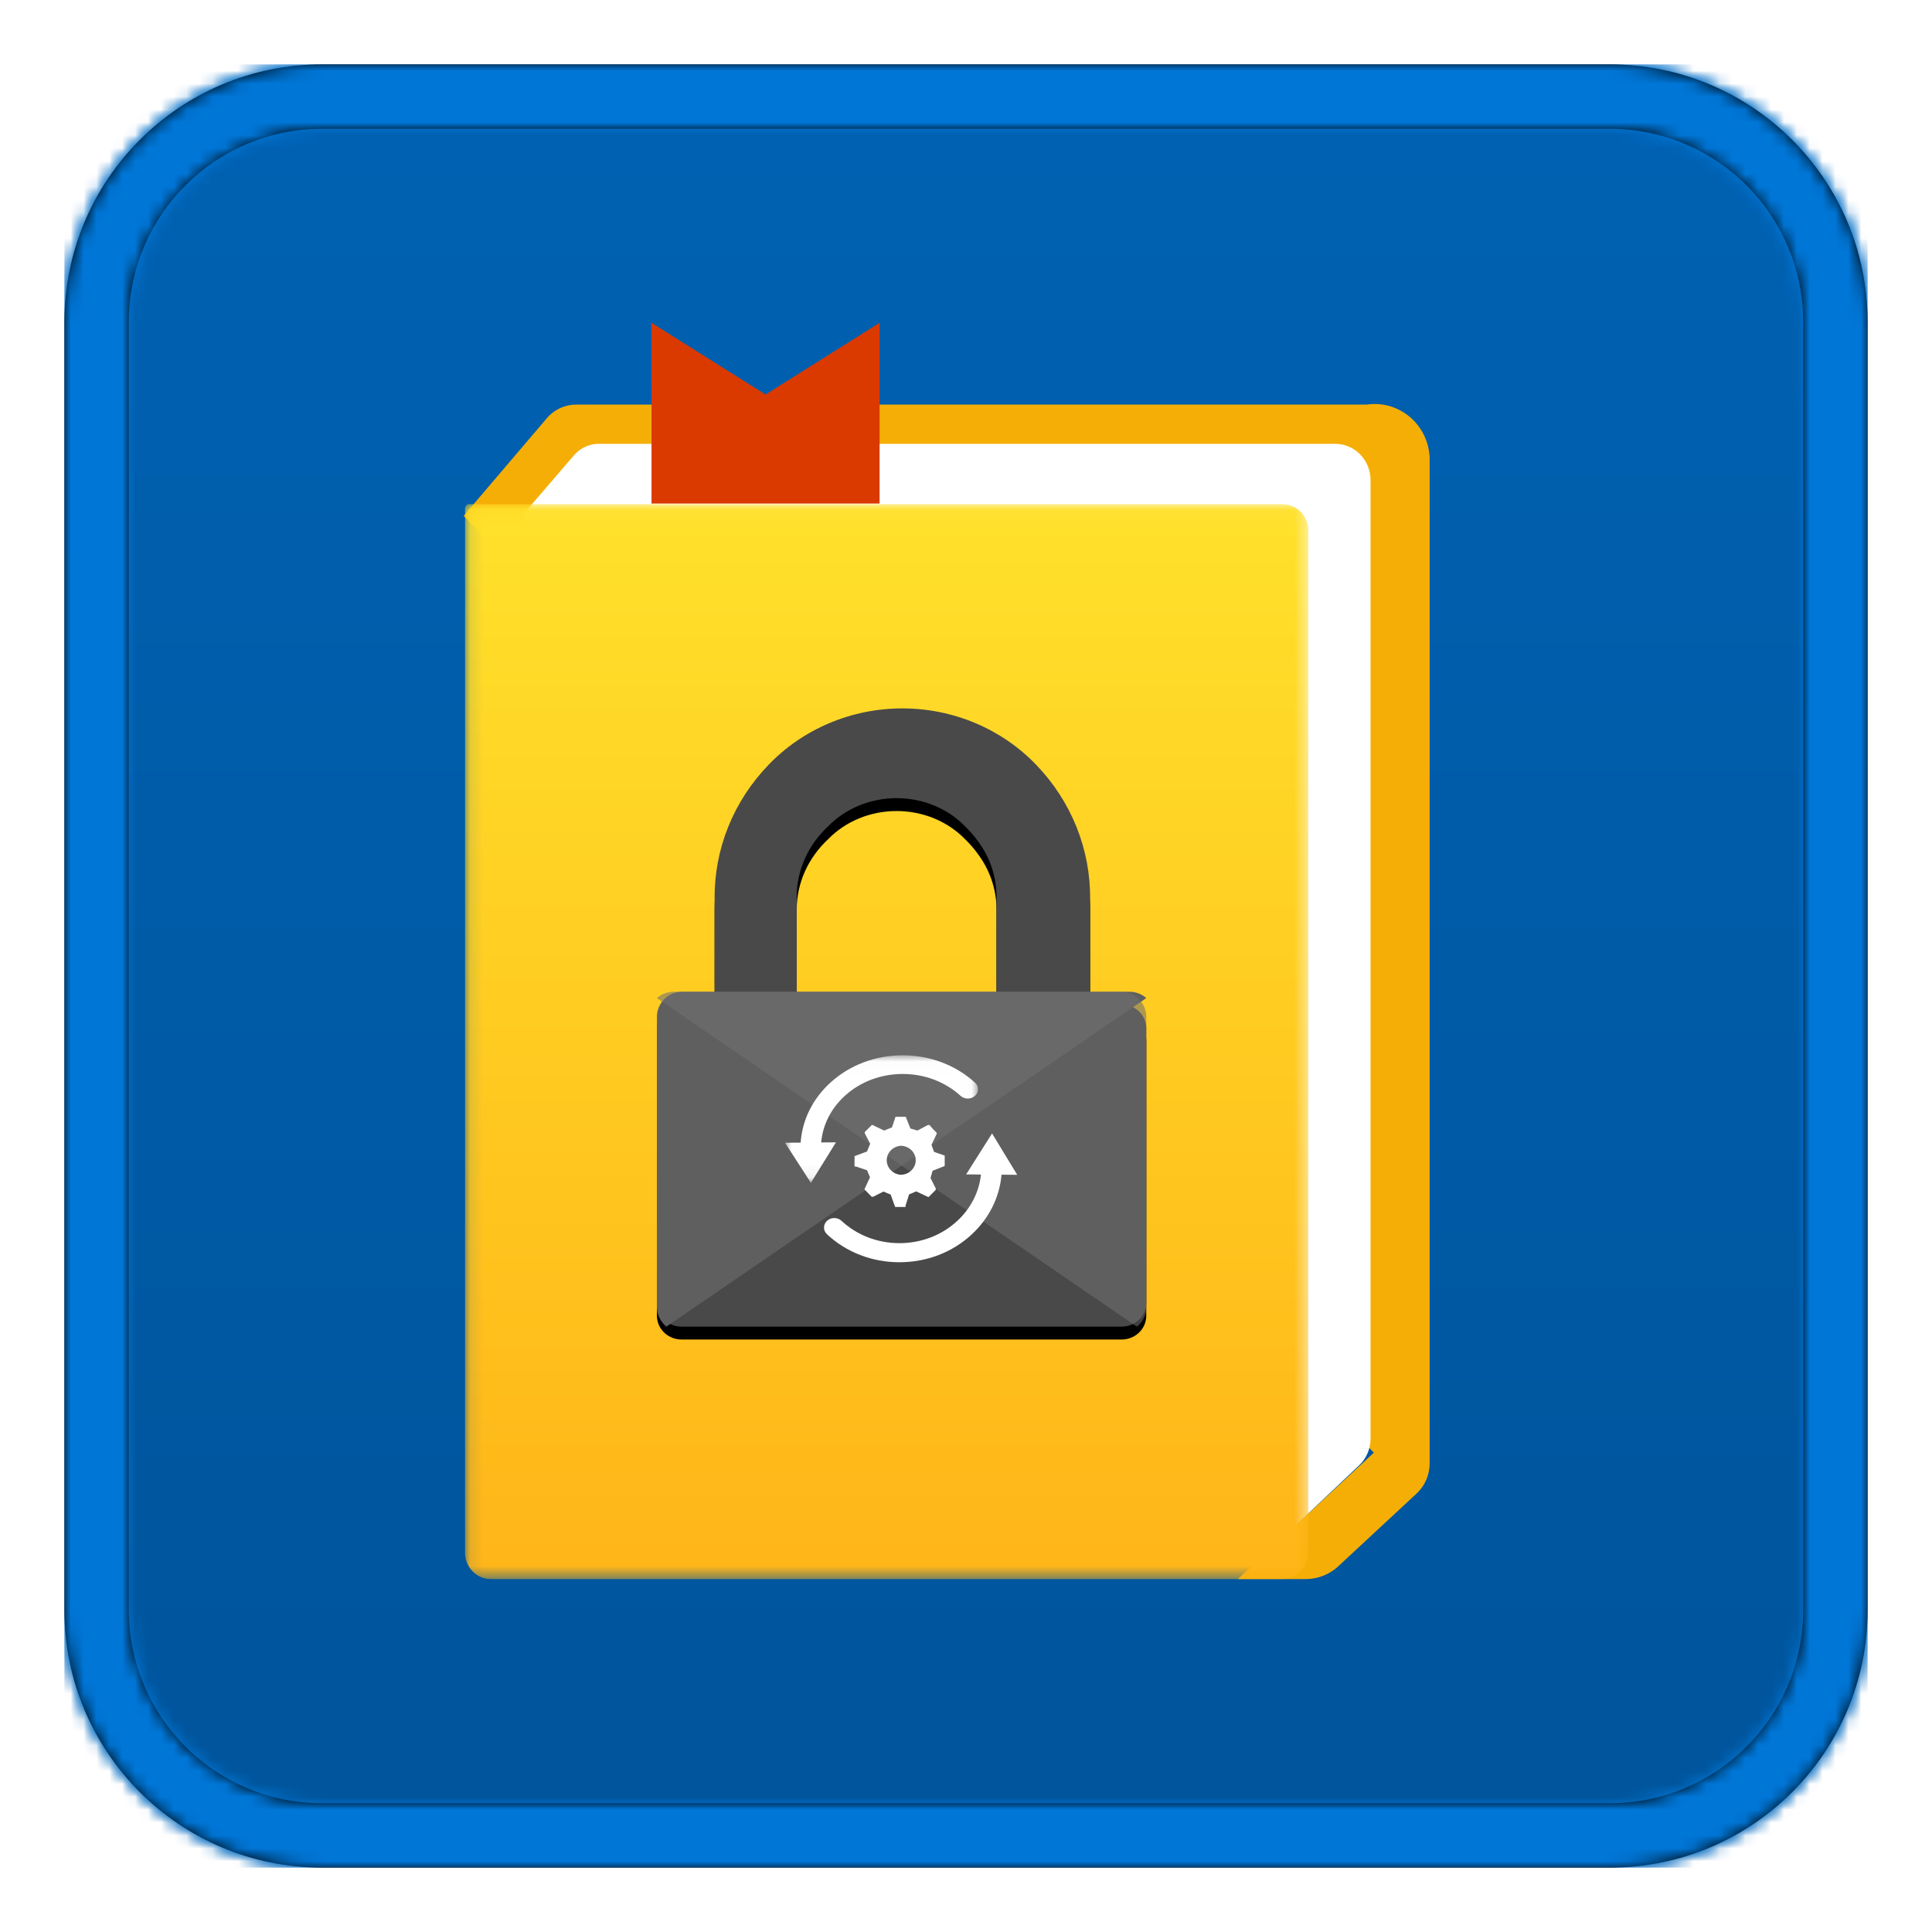 <?xml version="1.0" encoding="UTF-8"?>
<svg width="150px" height="150px" viewBox="0 0 150 150" version="1.1" xmlns="http://www.w3.org/2000/svg" xmlns:xlink="http://www.w3.org/1999/xlink">
    <!-- Generator: Sketch 63.1 (92452) - https://sketch.com -->
    <title>Use best practices to secure and govern Power Automate environments/Use-best-practices-to-secure-and-govern-Power-Automate-environments</title>
    <desc>Created with Sketch.</desc>
    <defs>
        <path d="M20,0 L120,0 C131.046,-2.02906125e-15 140,8.954 140,20 L140,120 C140,131.046 131.046,140 120,140 L20,140 C8.954,140 1.3527075e-15,131.046 0,120 L0,20 C-1.3527075e-15,8.954 8.954,2.02906125e-15 20,0 Z" id="path-1"></path>
        <linearGradient x1="50%" y1="0%" x2="50%" y2="100%" id="linearGradient-3">
            <stop stop-color="#0062B3" offset="0%"></stop>
            <stop stop-color="#00549B" offset="100%"></stop>
        </linearGradient>
        <path d="M120,0 C131.046,0 140,8.954 140,20 L140,120 C140,131.046 131.046,140 120,140 L20,140 C8.954,140 0,131.046 0,120 L0,20 C0,8.954 8.954,0 20,0 L120,0 Z M120,5 L20,5 C11.821,5 5.17,11.547 5.003,19.686 L5,20 L5,120 C5,128.179 11.547,134.83 19.686,134.997 L20,135 L120,135 C128.179,135 134.83,128.453 134.997,120.314 L135,120 L135,20 C135,11.821 128.453,5.17 120.314,5.003 L120,5 Z" id="path-4"></path>
        <filter x="-16.0%" y="-12.1%" width="132.0%" height="124.2%" filterUnits="objectBoundingBox" id="filter-6">
            <feOffset dx="0" dy="2" in="SourceAlpha" result="shadowOffsetOuter1"></feOffset>
            <feGaussianBlur stdDeviation="2" in="shadowOffsetOuter1" result="shadowBlurOuter1"></feGaussianBlur>
            <feColorMatrix values="0 0 0 0 0   0 0 0 0 0   0 0 0 0 0  0 0 0 0.1 0" type="matrix" in="shadowBlurOuter1" result="shadowMatrixOuter1"></feColorMatrix>
            <feMerge>
                <feMergeNode in="shadowMatrixOuter1"></feMergeNode>
                <feMergeNode in="SourceGraphic"></feMergeNode>
            </feMerge>
        </filter>
        <polygon id="path-7" points="0.105 0.047 65.579 0.047 65.579 83.502 0.105 83.502"></polygon>
        <linearGradient x1="50%" y1="2.046%" x2="50%" y2="100%" id="linearGradient-9">
            <stop stop-color="#FFE02A" offset="0%"></stop>
            <stop stop-color="#FFB518" offset="100%"></stop>
        </linearGradient>
        <linearGradient x1="50%" y1="0%" x2="50%" y2="100%" id="linearGradient-10">
            <stop stop-color="#DA3A00" offset="0%"></stop>
            <stop stop-color="#DA3A00" offset="100%"></stop>
        </linearGradient>
        <path d="M36.025,22.994 L33.635,22.994 L33.635,14.812 C33.677,10.948 32.18,7.216 29.454,4.384 C26.774,1.589 23.007,0 19.06,0 C15.113,0 11.346,1.589 8.666,4.384 C5.934,7.212 4.437,10.947 4.484,14.812 L4.484,22.994 L2.095,22.994 C1.536,22.942 0.982,23.129 0.58,23.507 C0.177,23.884 -0.033,24.413 0.004,24.953 L0.004,46.155 C0.004,46.655 0.214,47.132 0.585,47.48 C0.957,47.827 1.458,48.015 1.976,47.999 L36.025,47.999 C36.542,48.015 37.044,47.827 37.415,47.48 C37.787,47.132 37.996,46.655 37.996,46.155 L37.996,24.953 C38.03,24.434 37.836,23.925 37.46,23.552 C37.085,23.179 36.564,22.976 36.025,22.994 Z M26.367,22.452 L10.857,22.452 L10.857,14.601 C10.861,12.561 11.739,10.604 13.303,9.149 C14.65,7.762 16.583,6.968 18.612,6.968 C20.642,6.968 22.574,7.762 23.922,9.149 C24.272,9.488 24.591,9.852 24.876,10.239 L24.876,10.239 C25.837,11.505 26.357,13.006 26.367,14.546 L26.367,22.452 Z" id="path-11"></path>
        <filter x="-1.3%" y="-1.0%" width="102.6%" height="104.2%" filterUnits="objectBoundingBox" id="filter-12">
            <feOffset dx="0" dy="1" in="SourceAlpha" result="shadowOffsetOuter1"></feOffset>
            <feColorMatrix values="0 0 0 0 0   0 0 0 0 0   0 0 0 0 0  0 0 0 0.1 0" type="matrix" in="shadowOffsetOuter1"></feColorMatrix>
        </filter>
        <polygon id="path-13" points="0 0.014 14.985 0.014 14.985 9.913 0 9.913"></polygon>
    </defs>
    <g id="Badges" stroke="none" stroke-width="1" fill="none" fill-rule="evenodd">
        <g id="Use-best-practices-to-secure-and-govern-Power-Automate-environments" transform="translate(-135, -55)">
            <g id="Use-best-practices-to-secure-and-govern-Power-Automate-environments/Use-best-practices-to-secure-and-govern-Power-Automate-environments" transform="translate(160, 78)">
                <g id="Trophy-Plates/Square" transform="translate(0, 2)">
                    <g id="BG" transform="translate(-20, -20)">
                        <mask id="mask-2" fill="white">
                            <use xlink:href="#path-1"></use>
                        </mask>
                        <path stroke="#FFFFFF" stroke-width="5" d="M120,-2.5 L20,-2.5 C13.787,-2.5 8.162,0.018 4.09,4.09 C0.018,8.162 -2.5,13.787 -2.5,20 L-2.5,120 C-2.5,126.213 0.018,131.838 4.09,135.91 C8.162,139.982 13.787,142.5 20,142.5 L120,142.5 C126.213,142.5 131.838,139.982 135.91,135.91 C139.982,131.838 142.5,126.213 142.5,120 L142.5,20 C142.5,13.787 139.982,8.162 135.91,4.09 C131.838,0.018 126.213,-2.5 120,-2.5 Z"></path>
                        <g id="Colors/Microsoft-365/BG-Gradient-3" mask="url(#mask-2)" fill="url(#linearGradient-3)">
                            <rect id="Rectangle" x="0" y="0" width="140" height="140"></rect>
                        </g>
                    </g>
                    <g id="Border" transform="translate(-20, -20)">
                        <mask id="mask-5" fill="white">
                            <use xlink:href="#path-4"></use>
                        </mask>
                        <use fill="#000000" fill-rule="nonzero" xlink:href="#path-4"></use>
                        <g id="Colors/Microsoft-365/Border" mask="url(#mask-5)" fill="#0076D7">
                            <rect id="Microsoft-365/Border" x="0" y="0" width="140" height="140"></rect>
                        </g>
                    </g>
                </g>
                <g id="Group" transform="translate(11, 0)">
                    <g id="Group-2">
                        <g id="Bookmark-Book" filter="url(#filter-6)">
                            <g id="Group-16">
                                <g id="Group-10" transform="translate(0, 6.366)">
                                    <path d="M8.767,0.048 C7.874,0.038 7.023,0.431 6.443,1.121 L0,8.684 L70.666,81.418 L60.103,91.234 L65.385,91.234 C66.276,91.232 67.137,90.909 67.814,90.322 L73.994,84.582 C74.628,83.988 74.992,83.153 74.997,82.276 L74.997,4.5 C75.082,2.102 73.237,0.089 70.875,0.003 C70.611,-0.007 70.346,0.009 70.085,0.048 L8.767,0.048 Z" id="Fill-1" fill="#F5AE06"></path>
                                    <path d="M4.592,8.604 L8.491,4.065 C8.951,3.496 9.617,3.145 10.336,3.093 L67.667,3.093 C69.181,3.093 70.408,4.351 70.408,5.902 L70.408,80.36 C70.401,81.143 70.077,81.887 69.512,82.414 L63.452,88.141" id="Fill-3" fill="#FFFFFF"></path>
                                    <g id="Group-7" transform="translate(0, 7.732)">
                                        <mask id="mask-8" fill="white">
                                            <use xlink:href="#path-7"></use>
                                        </mask>
                                        <g id="Clip-6"></g>
                                        <path d="M0.369,0.047 C0.215,0.074 0.103,0.211 0.105,0.371 L0.105,81.448 C0.105,82.582 1.002,83.502 2.107,83.502 L63.576,83.502 C64.682,83.502 65.578,82.582 65.578,81.448 L65.578,2.155 C65.607,1.021 64.735,0.077 63.63,0.047 C63.612,0.047 63.594,0.047 63.576,0.047 L0.369,0.047 Z" id="Fill-5" fill="url(#linearGradient-9)" mask="url(#mask-8)"></path>
                                    </g>
                                </g>
                                <polyline id="Path-40" fill="url(#linearGradient-10)" points="14.583 14.097 14.583 0.064 23.438 5.631 32.292 0.064 32.292 14.097"></polyline>
                            </g>
                        </g>
                        <g id="Lock" transform="translate(15, 32)" fill-rule="nonzero">
                            <g id="Shape">
                                <use fill="black" fill-opacity="1" filter="url(#filter-12)" xlink:href="#path-11"></use>
                                <use fill="#494949" xlink:href="#path-11"></use>
                            </g>
                            <path d="M2.013,22.001 L36.721,22.001 C37.192,22.004 37.647,22.178 38,22.492 L0.735,48 C0.295,47.636 0.029,47.101 0.004,46.528 L0.004,24.086 C-0.031,23.534 0.168,22.993 0.55,22.596 C0.933,22.199 1.464,21.983 2.013,22.001 Z" id="Path" fill="#5F5F5F"></path>
                            <path d="M35.987,22.001 L1.279,22.001 C0.808,22.004 0.353,22.178 0,22.492 L37.265,48 C37.725,47.653 37.996,47.107 37.996,46.528 L37.996,24.086 C38.031,23.534 37.832,22.993 37.45,22.596 C37.067,22.199 36.536,21.983 35.987,22.001 Z" id="Path" fill="#717171" opacity="0.572"></path>
                        </g>
                        <g id="Group-6" transform="translate(24.562, 59)">
                            <path d="M14.893,13.831 C16.239,12.579 17.044,10.951 17.196,9.202 L18.414,9.213 L16.462,6 L14.449,9.18 L15.599,9.189 C15.456,10.547 14.817,11.808 13.768,12.784 C12.567,13.902 10.969,14.518 9.27,14.518 C7.571,14.518 5.974,13.902 4.772,12.784 C4.462,12.496 3.958,12.496 3.648,12.784 C3.336,13.073 3.336,13.543 3.648,13.831 C5.15,15.23 7.146,16 9.27,16 C11.394,16 13.391,15.23 14.893,13.831 Z" id="Fill-1" fill="#FFFFFF"></path>
                            <g id="Group-5" transform="translate(0.384, -0.08)">
                                <mask id="mask-14" fill="white">
                                    <use xlink:href="#path-13"></use>
                                </mask>
                                <g id="Clip-4"></g>
                                <path d="M2.81,6.78 C2.93,5.412 3.571,4.142 4.648,3.16 C5.848,2.066 7.442,1.463 9.139,1.463 C10.835,1.463 12.431,2.066 13.63,3.16 C13.94,3.443 14.442,3.443 14.753,3.16 C15.063,2.877 15.063,2.419 14.753,2.136 C13.253,0.768 11.26,0.014 9.139,0.014 C7.018,0.014 5.026,0.768 3.526,2.136 C2.145,3.396 1.338,5.033 1.217,6.793 L-1.10844667e-12,6.803 L2.01,9.913 L3.958,6.771 L2.81,6.78 Z" id="Fill-3" fill="#FFFFFF" mask="url(#mask-14)"></path>
                            </g>
                        </g>
                        <g id="Gear" transform="translate(30.417, 63.709)" fill="#FFFFFF" fill-rule="nonzero">
                            <path d="M6.929,3.817 L6.929,3.01 L6.104,2.722 L5.902,2.175 L6.307,1.325 L6.307,1.239 L6.046,0.979 L5.743,0.634 L5.627,0.634 L4.817,1.066 L4.267,0.907 L3.906,0 L3.11,0 L2.836,0.821 L2.228,1.066 L1.288,0.619 L0.724,1.181 L0.724,1.282 L1.143,2.088 L0.898,2.693 L-0.071,3.053 L-0.071,3.86 L0.044,3.86 L0.898,4.148 L1.129,4.695 L0.695,5.632 L1.259,6.208 L1.375,6.208 L2.17,5.805 L2.734,6.035 L3.081,7 L3.891,7 L3.891,6.885 L4.166,6.021 L4.716,5.79 L5.67,6.237 L6.234,5.675 L6.234,5.56 L5.829,4.753 L5.988,4.191 L6.929,3.817 Z M3.487,4.5 C2.884,4.435 2.429,3.951 2.429,3.375 C2.429,2.799 2.884,2.315 3.487,2.25 C3.801,2.246 4.105,2.362 4.328,2.572 C4.552,2.782 4.678,3.069 4.678,3.368 L4.678,3.368 C4.683,3.669 4.558,3.959 4.334,4.173 C4.109,4.386 3.804,4.504 3.487,4.5 Z" id="Shape"></path>
                        </g>
                    </g>
                </g>
            </g>
        </g>
    </g>
</svg>